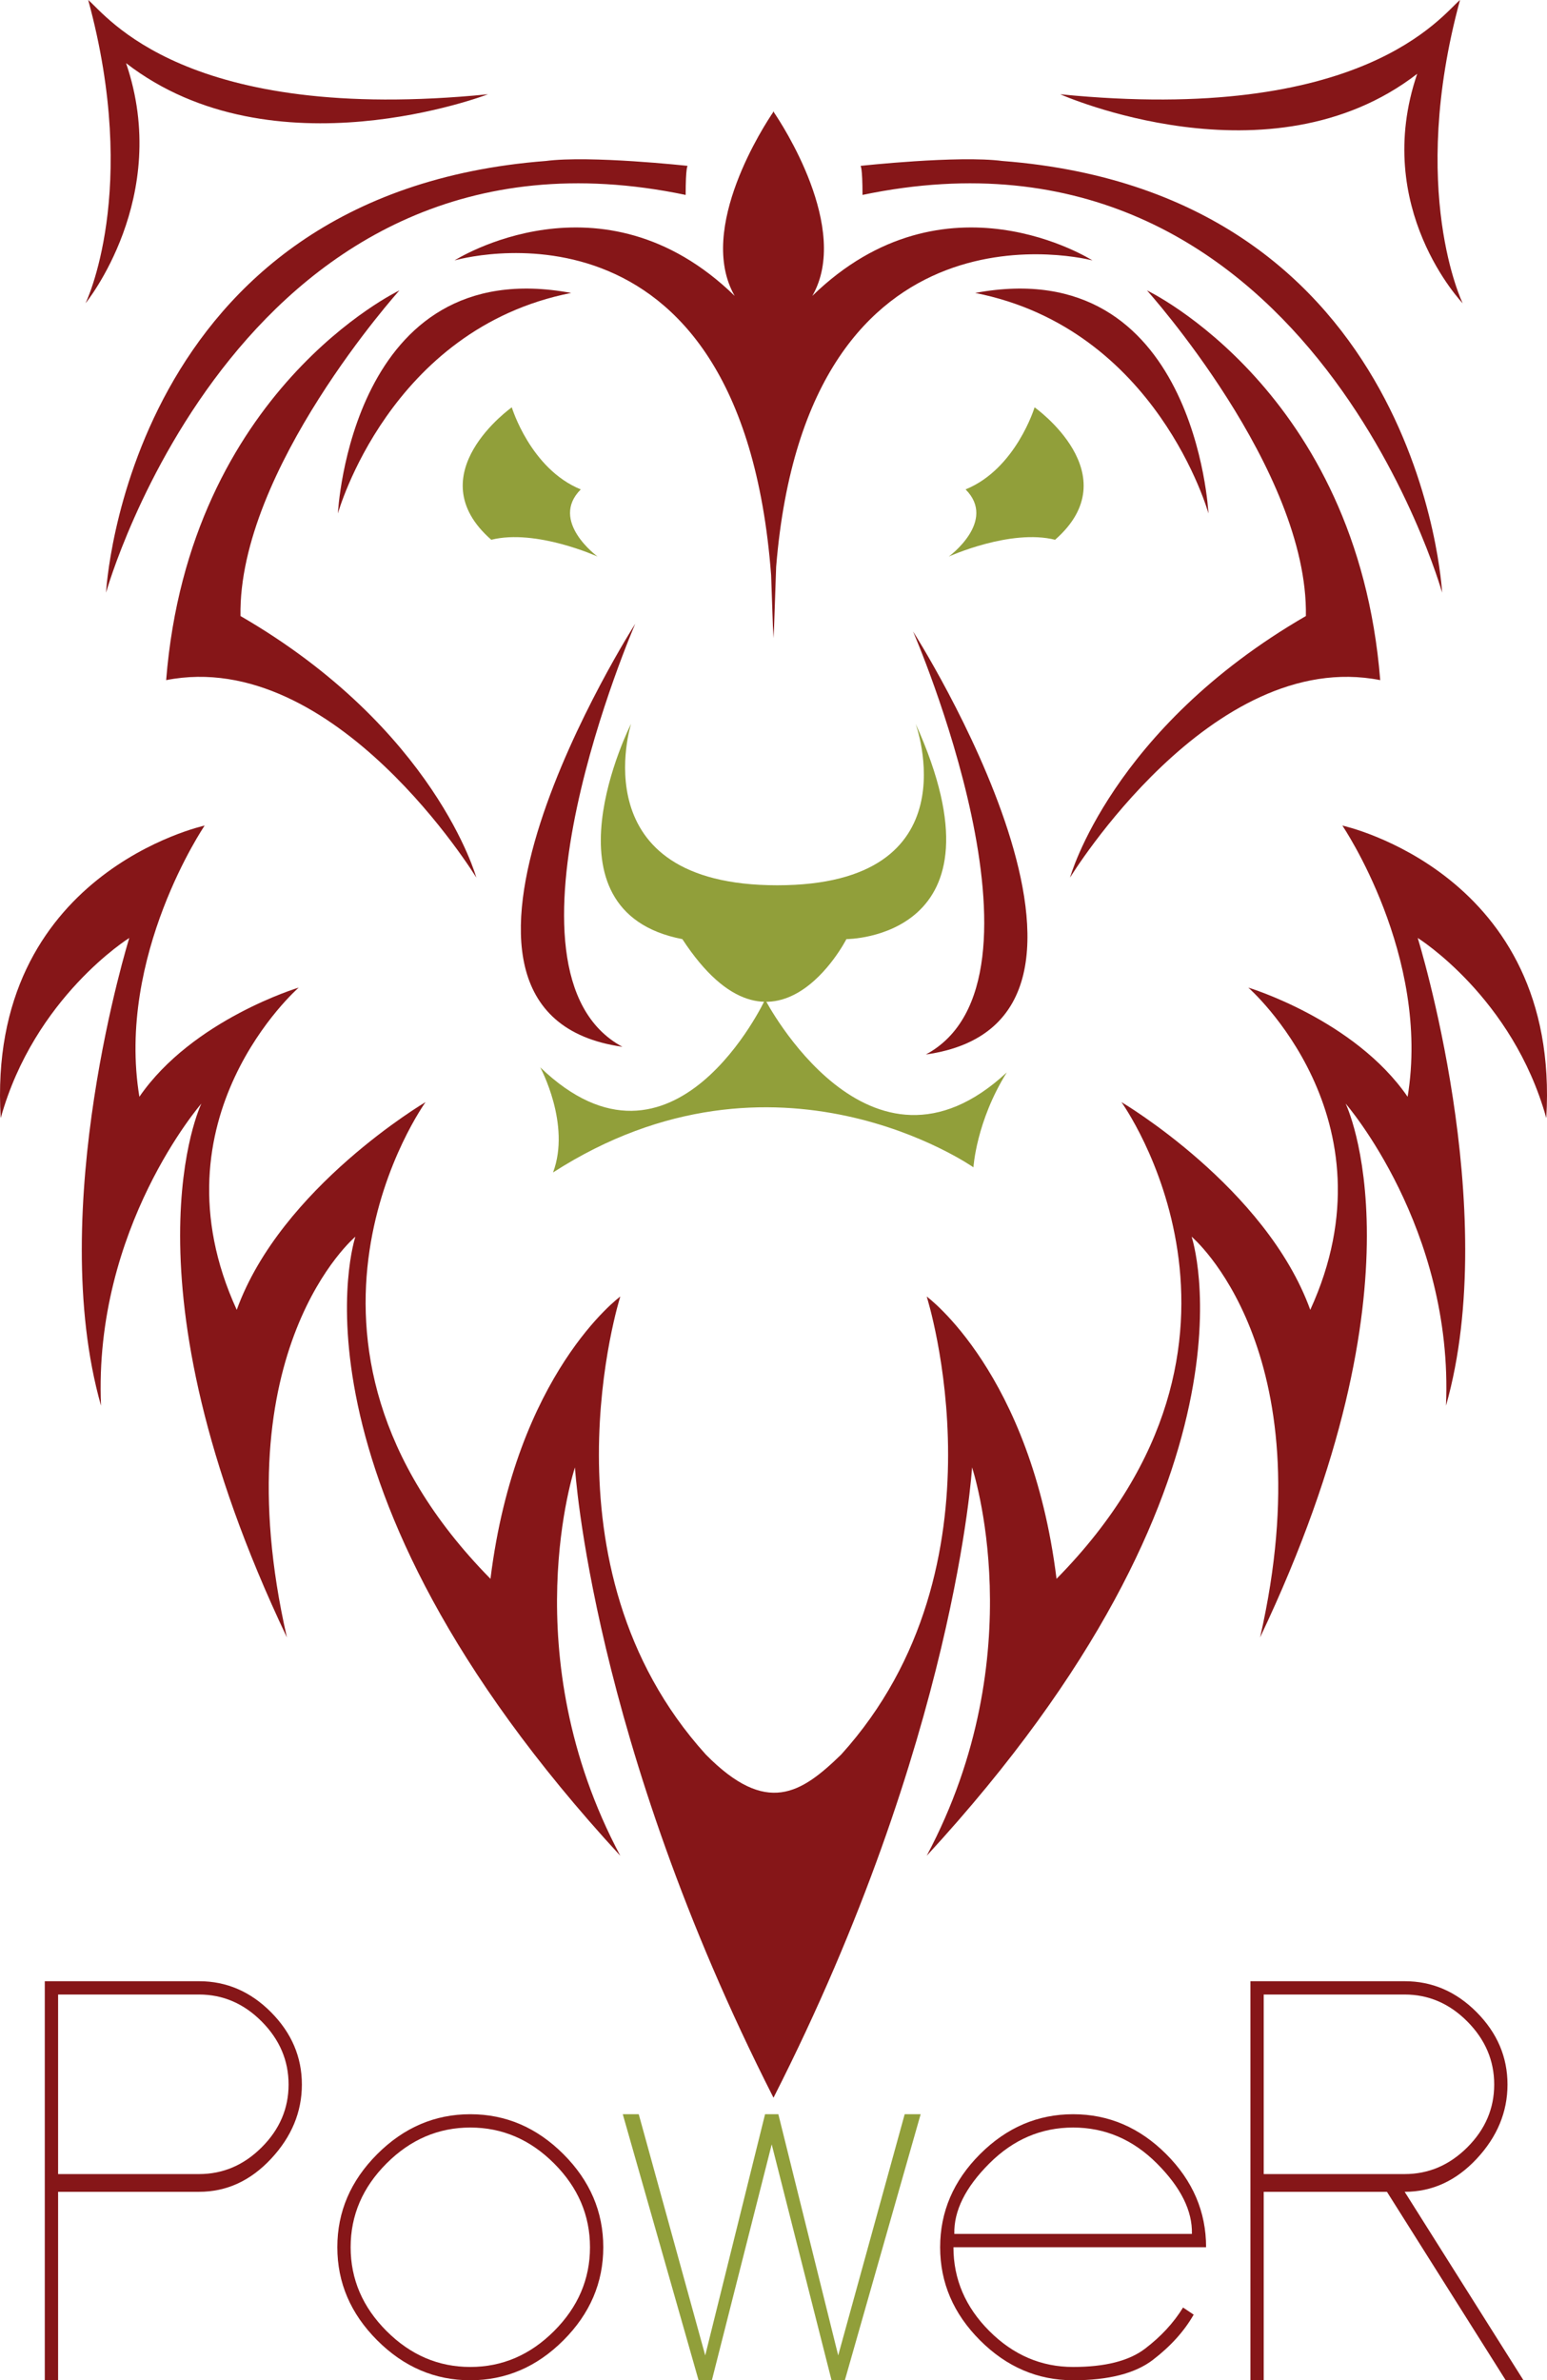 <?xml version="1.0" encoding="UTF-8"?>
<svg xmlns="http://www.w3.org/2000/svg" xmlns:xlink="http://www.w3.org/1999/xlink" width="402.87pt" height="619.68pt" viewBox="0 0 402.87 619.68" version="1.1">
<defs>
<clipPath id="clip1">
  <path d="M 0 214 L 402.871 214 L 402.871 547 L 0 547 Z M 0 214 "/>
</clipPath>
<clipPath id="clip2">
  <path d="M 11 515 L 79 515 L 79 619.68 L 11 619.68 Z M 11 515 "/>
</clipPath>
<clipPath id="clip3">
  <path d="M 87 550 L 158 550 L 158 619.68 L 87 619.68 Z M 87 550 "/>
</clipPath>
<clipPath id="clip4">
  <path d="M 162 550 L 240 550 L 240 619.68 L 162 619.68 Z M 162 550 "/>
</clipPath>
<clipPath id="clip5">
  <path d="M 244 550 L 315 550 L 315 619.68 L 244 619.68 Z M 244 550 "/>
</clipPath>
<clipPath id="clip6">
  <path d="M 325 515 L 397 515 L 397 619.68 L 325 619.68 Z M 325 515 "/>
</clipPath>
</defs>
<g id="surface1">
<path style=" stroke:none;fill-rule:nonzero;fill:rgb(56.898%,62.399%,22.699%);fill-opacity:1;" d="M 140.688 277.871 C 140.688 277.871 148.73 292.711 144.023 305.242 C 202.105 267.855 253.504 303.906 253.504 303.906 C 253.504 303.906 254.207 291.98 262.18 279.203 C 226.371 312.488 199.254 260.227 199.254 260.227 C 199.254 260.227 175.398 311.25 140.688 277.871 "/>
<path style=" stroke:none;fill-rule:nonzero;fill:rgb(56.898%,62.399%,22.699%);fill-opacity:1;" d="M 238.445 188.414 C 263.812 244.492 220.422 244.492 220.422 244.492 C 220.422 244.492 201.727 281.211 177.695 244.492 C 139.645 237.148 164.348 188.414 164.348 188.414 C 164.348 188.414 150.996 230.473 202.398 230.473 C 253.801 230.473 238.445 188.414 238.445 188.414 "/>
<path style=" stroke:none;fill-rule:nonzero;fill:rgb(52.499%,8.6%,9.399%);fill-opacity:1;" d="M 211.547 77.031 C 221.617 59.516 203.453 32.047 201.559 29.266 C 201.508 29.086 201.484 29.016 201.484 29.016 C 201.484 29.016 201.461 29.051 201.434 29.086 C 201.41 29.051 201.387 29.016 201.387 29.016 C 201.387 29.016 201.359 29.086 201.312 29.262 C 199.422 32.039 181.25 59.512 191.324 77.031 C 156.699 43.328 118.379 67.797 118.379 67.797 C 118.379 67.797 192.934 45.969 200.816 149.746 C 200.988 154.984 201.18 160.438 201.387 166.137 C 201.387 165.023 201.406 163.949 201.422 162.863 C 201.445 163.949 201.477 165.023 201.484 166.137 C 201.723 159.641 201.934 153.465 202.125 147.562 C 210.281 48.027 284.488 67.797 284.488 67.797 C 284.488 67.797 246.172 43.328 211.547 77.031 "/>
<path style=" stroke:none;fill-rule:nonzero;fill:rgb(52.499%,8.6%,9.399%);fill-opacity:1;" d="M 165.434 162.383 C 165.434 162.383 100.68 263.852 162.094 272.527 C 126.047 253.172 165.434 162.383 165.434 162.383 "/>
<path style=" stroke:none;fill-rule:nonzero;fill:rgb(52.499%,8.6%,9.399%);fill-opacity:1;" d="M 237.777 164.387 C 237.777 164.387 302.531 265.852 241.113 274.531 C 277.164 255.172 237.777 164.387 237.777 164.387 "/>
<path style=" stroke:none;fill-rule:nonzero;fill:rgb(52.499%,8.6%,9.399%);fill-opacity:1;" d="M 124.043 228.473 C 124.043 228.473 87.328 168.391 43.27 177.066 C 49.277 101.633 104.02 75.602 104.02 75.602 C 104.02 75.602 61.961 122.328 62.629 160.379 C 113.363 189.754 124.043 228.473 124.043 228.473 "/>
<path style=" stroke:none;fill-rule:nonzero;fill:rgb(52.499%,8.6%,9.399%);fill-opacity:1;" d="M 87.996 133.676 C 87.996 133.676 91.332 65.586 148.746 76.266 C 101.348 85.609 87.996 133.676 87.996 133.676 "/>
<path style=" stroke:none;fill-rule:nonzero;fill:rgb(56.898%,62.399%,22.699%);fill-opacity:1;" d="M 155.617 144.895 C 155.617 144.895 139.594 137.613 127.938 140.523 C 108.516 123.527 133.281 106.047 133.281 106.047 C 133.281 106.047 138.137 122.074 151.246 127.414 C 142.992 135.672 155.617 144.895 155.617 144.895 "/>
<path style=" stroke:none;fill-rule:nonzero;fill:rgb(52.499%,8.6%,9.399%);fill-opacity:1;" d="M 278.66 228.473 C 278.66 228.473 315.375 168.391 359.438 177.066 C 353.426 101.633 298.688 75.602 298.688 75.602 C 298.688 75.602 340.746 122.328 340.078 160.379 C 289.34 189.754 278.66 228.473 278.66 228.473 "/>
<path style=" stroke:none;fill-rule:nonzero;fill:rgb(52.499%,8.6%,9.399%);fill-opacity:1;" d="M 314.707 133.676 C 314.707 133.676 311.375 65.586 253.961 76.266 C 301.355 85.609 314.707 133.676 314.707 133.676 "/>
<path style=" stroke:none;fill-rule:nonzero;fill:rgb(56.898%,62.399%,22.699%);fill-opacity:1;" d="M 247.086 144.895 C 247.086 144.895 263.113 137.613 274.766 140.523 C 294.191 123.527 269.426 106.047 269.426 106.047 C 269.426 106.047 264.57 122.074 251.457 127.414 C 259.711 135.672 247.086 144.895 247.086 144.895 "/>
<g clip-path="url(#clip1)" clip-rule="nonzero">
<path style=" stroke:none;fill-rule:nonzero;fill:rgb(52.499%,8.6%,9.399%);fill-opacity:1;" d="M 402.684 291.086 C 406.527 227.301 349.574 214.93 349.574 214.93 C 349.574 214.93 372.613 248.809 366.574 285.539 C 352.742 265.434 325.082 257.113 325.082 257.113 C 325.082 257.113 364.078 291.16 341.219 341.008 C 329.691 309.113 292.043 286.926 292.043 286.926 C 292.043 286.926 336.605 348.633 275.141 411.031 C 268.504 357.383 241.332 337.539 241.332 337.539 C 241.332 337.539 263.613 407.566 219.051 456.793 C 208.676 466.867 199.672 472.871 183.82 456.793 C 139.258 407.566 161.539 337.539 161.539 337.539 C 161.539 337.539 134.367 357.383 127.73 411.031 C 66.262 348.633 110.824 286.926 110.824 286.926 C 110.824 286.926 73.176 309.113 61.652 341.008 C 38.793 291.16 77.789 257.113 77.789 257.113 C 77.789 257.113 50.129 265.434 36.297 285.539 C 30.258 248.809 53.297 214.93 53.297 214.93 C 53.297 214.93 -3.656 227.301 0.188 291.086 C 8.922 259.59 33.672 244.188 33.672 244.188 C 33.672 244.188 11.711 314.66 26.309 365.965 C 24.285 319.652 52.445 287.312 52.445 287.312 C 52.445 287.312 30.258 332.742 74.715 426.285 C 57.566 351.227 92.551 321.961 92.551 321.961 C 92.551 321.961 71.219 385.105 161.539 483.137 C 133.512 430.535 149.727 382.023 149.727 382.023 C 149.727 382.023 153.992 452.859 201.43 546.117 L 201.43 546.137 C 201.434 546.133 201.434 546.129 201.434 546.129 C 201.438 546.129 201.438 546.133 201.438 546.137 L 201.438 546.117 C 248.879 452.859 253.145 382.023 253.145 382.023 C 253.145 382.023 269.355 430.535 241.332 483.137 C 331.652 385.105 310.32 321.961 310.32 321.961 C 310.32 321.961 345.305 351.227 328.152 426.285 C 372.613 332.742 350.426 287.309 350.426 287.309 C 350.426 287.309 378.586 319.652 376.562 365.965 C 391.16 314.66 369.199 244.188 369.199 244.188 C 369.199 244.188 393.945 259.59 402.684 291.086 "/>
</g>
<path style=" stroke:none;fill-rule:nonzero;fill:rgb(52.499%,8.6%,9.399%);fill-opacity:1;" d="M 179.066 43.184 C 179.066 43.184 178.559 43.457 178.559 50.746 C 63.348 26.684 27.617 154.289 27.617 154.289 C 27.617 154.289 32.941 50.363 142.129 41.91 C 153.707 40.406 179.066 43.184 179.066 43.184 "/>
<path style=" stroke:none;fill-rule:nonzero;fill:rgb(52.499%,8.6%,9.399%);fill-opacity:1;" d="M 224.105 43.184 C 224.105 43.184 224.613 43.457 224.613 50.746 C 339.824 26.684 375.555 154.289 375.555 154.289 C 375.555 154.289 370.23 50.363 261.043 41.91 C 249.465 40.406 224.105 43.184 224.105 43.184 "/>
<path style=" stroke:none;fill-rule:nonzero;fill:rgb(52.499%,8.6%,9.399%);fill-opacity:1;" d="M 32.828 16.438 C 44.77 51.402 22.273 78.961 22.273 78.961 C 22.273 78.961 36.531 49.785 22.969 -0.004 C 27.73 3.934 48.109 32.414 127.078 24.543 C 127.078 24.543 71.168 46.078 32.828 16.438 "/>
<path style=" stroke:none;fill-rule:nonzero;fill:rgb(52.499%,8.6%,9.399%);fill-opacity:1;" d="M 369.07 19.215 C 357.129 54.184 380.914 78.961 380.914 78.961 C 380.914 78.961 366.656 49.785 380.219 -0.004 C 375.457 3.934 355.078 32.414 276.109 24.543 C 276.109 24.543 330.73 48.855 369.07 19.215 "/>
<g clip-path="url(#clip2)" clip-rule="nonzero">
<path style=" stroke:none;fill-rule:nonzero;fill:rgb(52.499%,8.6%,9.399%);fill-opacity:1;" d="M 15.129 519.258 L 15.129 566.004 L 51.836 566.004 C 58.066 566.004 63.512 563.68 68.168 559.02 C 72.824 554.367 75.152 548.922 75.152 542.688 C 75.152 536.453 72.824 530.992 68.168 526.297 C 63.512 521.605 58.066 519.258 51.836 519.258 Z M 11.664 619.68 L 11.664 515.793 L 51.836 515.793 C 58.992 515.793 65.242 518.488 70.59 523.871 C 75.938 529.262 78.613 535.531 78.613 542.688 C 78.613 549.844 75.938 556.289 70.59 562.023 C 65.242 567.754 58.992 570.621 51.836 570.621 L 15.129 570.621 L 15.129 619.68 L 11.664 619.68 "/>
</g>
<g clip-path="url(#clip3)" clip-rule="nonzero">
<path style=" stroke:none;fill-rule:nonzero;fill:rgb(52.499%,8.6%,9.399%);fill-opacity:1;" d="M 122.477 616.219 C 130.789 616.219 138.059 613.102 144.293 606.867 C 150.527 600.633 153.645 593.359 153.645 585.051 C 153.645 576.738 150.527 569.469 144.293 563.234 C 138.059 557 130.789 553.887 122.477 553.887 C 114.168 553.887 106.895 557 100.66 563.234 C 94.43 569.469 91.312 576.738 91.312 585.051 C 91.312 593.359 94.43 600.633 100.66 606.867 C 106.895 613.102 114.168 616.219 122.477 616.219 Z M 122.477 619.68 C 113.242 619.68 105.164 616.219 98.238 609.289 C 91.312 602.363 87.848 594.285 87.848 585.051 C 87.848 575.816 91.312 567.734 98.238 560.809 C 105.164 553.887 113.242 550.422 122.477 550.422 C 131.711 550.422 139.793 553.887 146.719 560.809 C 153.645 567.734 157.105 575.816 157.105 585.051 C 157.105 594.285 153.645 602.363 146.719 609.289 C 139.793 616.219 131.711 619.68 122.477 619.68 "/>
</g>
<g clip-path="url(#clip4)" clip-rule="nonzero">
<path style=" stroke:none;fill-rule:nonzero;fill:rgb(56.898%,62.399%,22.699%);fill-opacity:1;" d="M 162.184 550.422 L 166.34 550.422 L 183.656 613.215 L 199.238 550.422 L 202.699 550.422 L 218.285 613.215 L 235.598 550.422 L 239.754 550.422 L 220.016 619.68 L 216.551 619.68 L 200.969 558.27 L 185.387 619.68 L 181.922 619.68 L 162.184 550.422 "/>
</g>
<g clip-path="url(#clip5)" clip-rule="nonzero">
<path style=" stroke:none;fill-rule:nonzero;fill:rgb(52.499%,8.6%,9.399%);fill-opacity:1;" d="M 248.527 581.586 L 310.398 581.586 C 310.551 575.586 307.512 569.469 301.277 563.234 C 295.043 557 287.773 553.887 279.461 553.887 C 271.152 553.887 263.879 557 257.645 563.234 C 251.41 569.469 248.371 575.586 248.527 581.586 Z M 279.461 616.219 C 287.773 616.219 294.004 614.641 298.16 611.484 C 302.316 608.328 305.625 604.75 308.09 600.75 L 310.859 602.598 C 308.395 606.906 304.855 610.832 300.238 614.371 C 295.621 617.91 288.695 619.68 279.461 619.68 C 270.227 619.68 262.148 616.219 255.223 609.289 C 248.297 602.363 244.832 594.285 244.832 585.051 C 244.832 575.816 248.297 567.734 255.223 560.809 C 262.148 553.887 270.227 550.422 279.461 550.422 C 288.695 550.422 296.777 553.887 303.703 560.809 C 310.629 567.734 314.09 575.816 314.09 585.051 L 248.297 585.051 C 248.297 593.359 251.41 600.633 257.645 606.867 C 263.879 613.102 271.152 616.219 279.461 616.219 "/>
</g>
<g clip-path="url(#clip6)" clip-rule="nonzero">
<path style=" stroke:none;fill-rule:nonzero;fill:rgb(52.499%,8.6%,9.399%);fill-opacity:1;" d="M 329.098 519.258 L 329.098 566.004 L 365.805 566.004 C 372.035 566.004 377.48 563.68 382.137 559.02 C 386.793 554.367 389.121 548.922 389.121 542.688 C 389.121 536.453 386.793 530.992 382.137 526.297 C 377.48 521.605 372.035 519.258 365.805 519.258 Z M 325.633 619.68 L 325.633 515.793 L 365.805 515.793 C 372.961 515.793 379.211 518.488 384.559 523.871 C 389.906 529.262 392.582 535.531 392.582 542.688 C 392.582 549.844 389.906 556.289 384.559 562.023 C 379.211 567.754 372.961 570.621 365.805 570.621 L 396.738 619.68 L 392.121 619.68 L 361.188 570.621 L 329.098 570.621 L 329.098 619.68 L 325.633 619.68 "/>
</g>
</g>
</svg>
